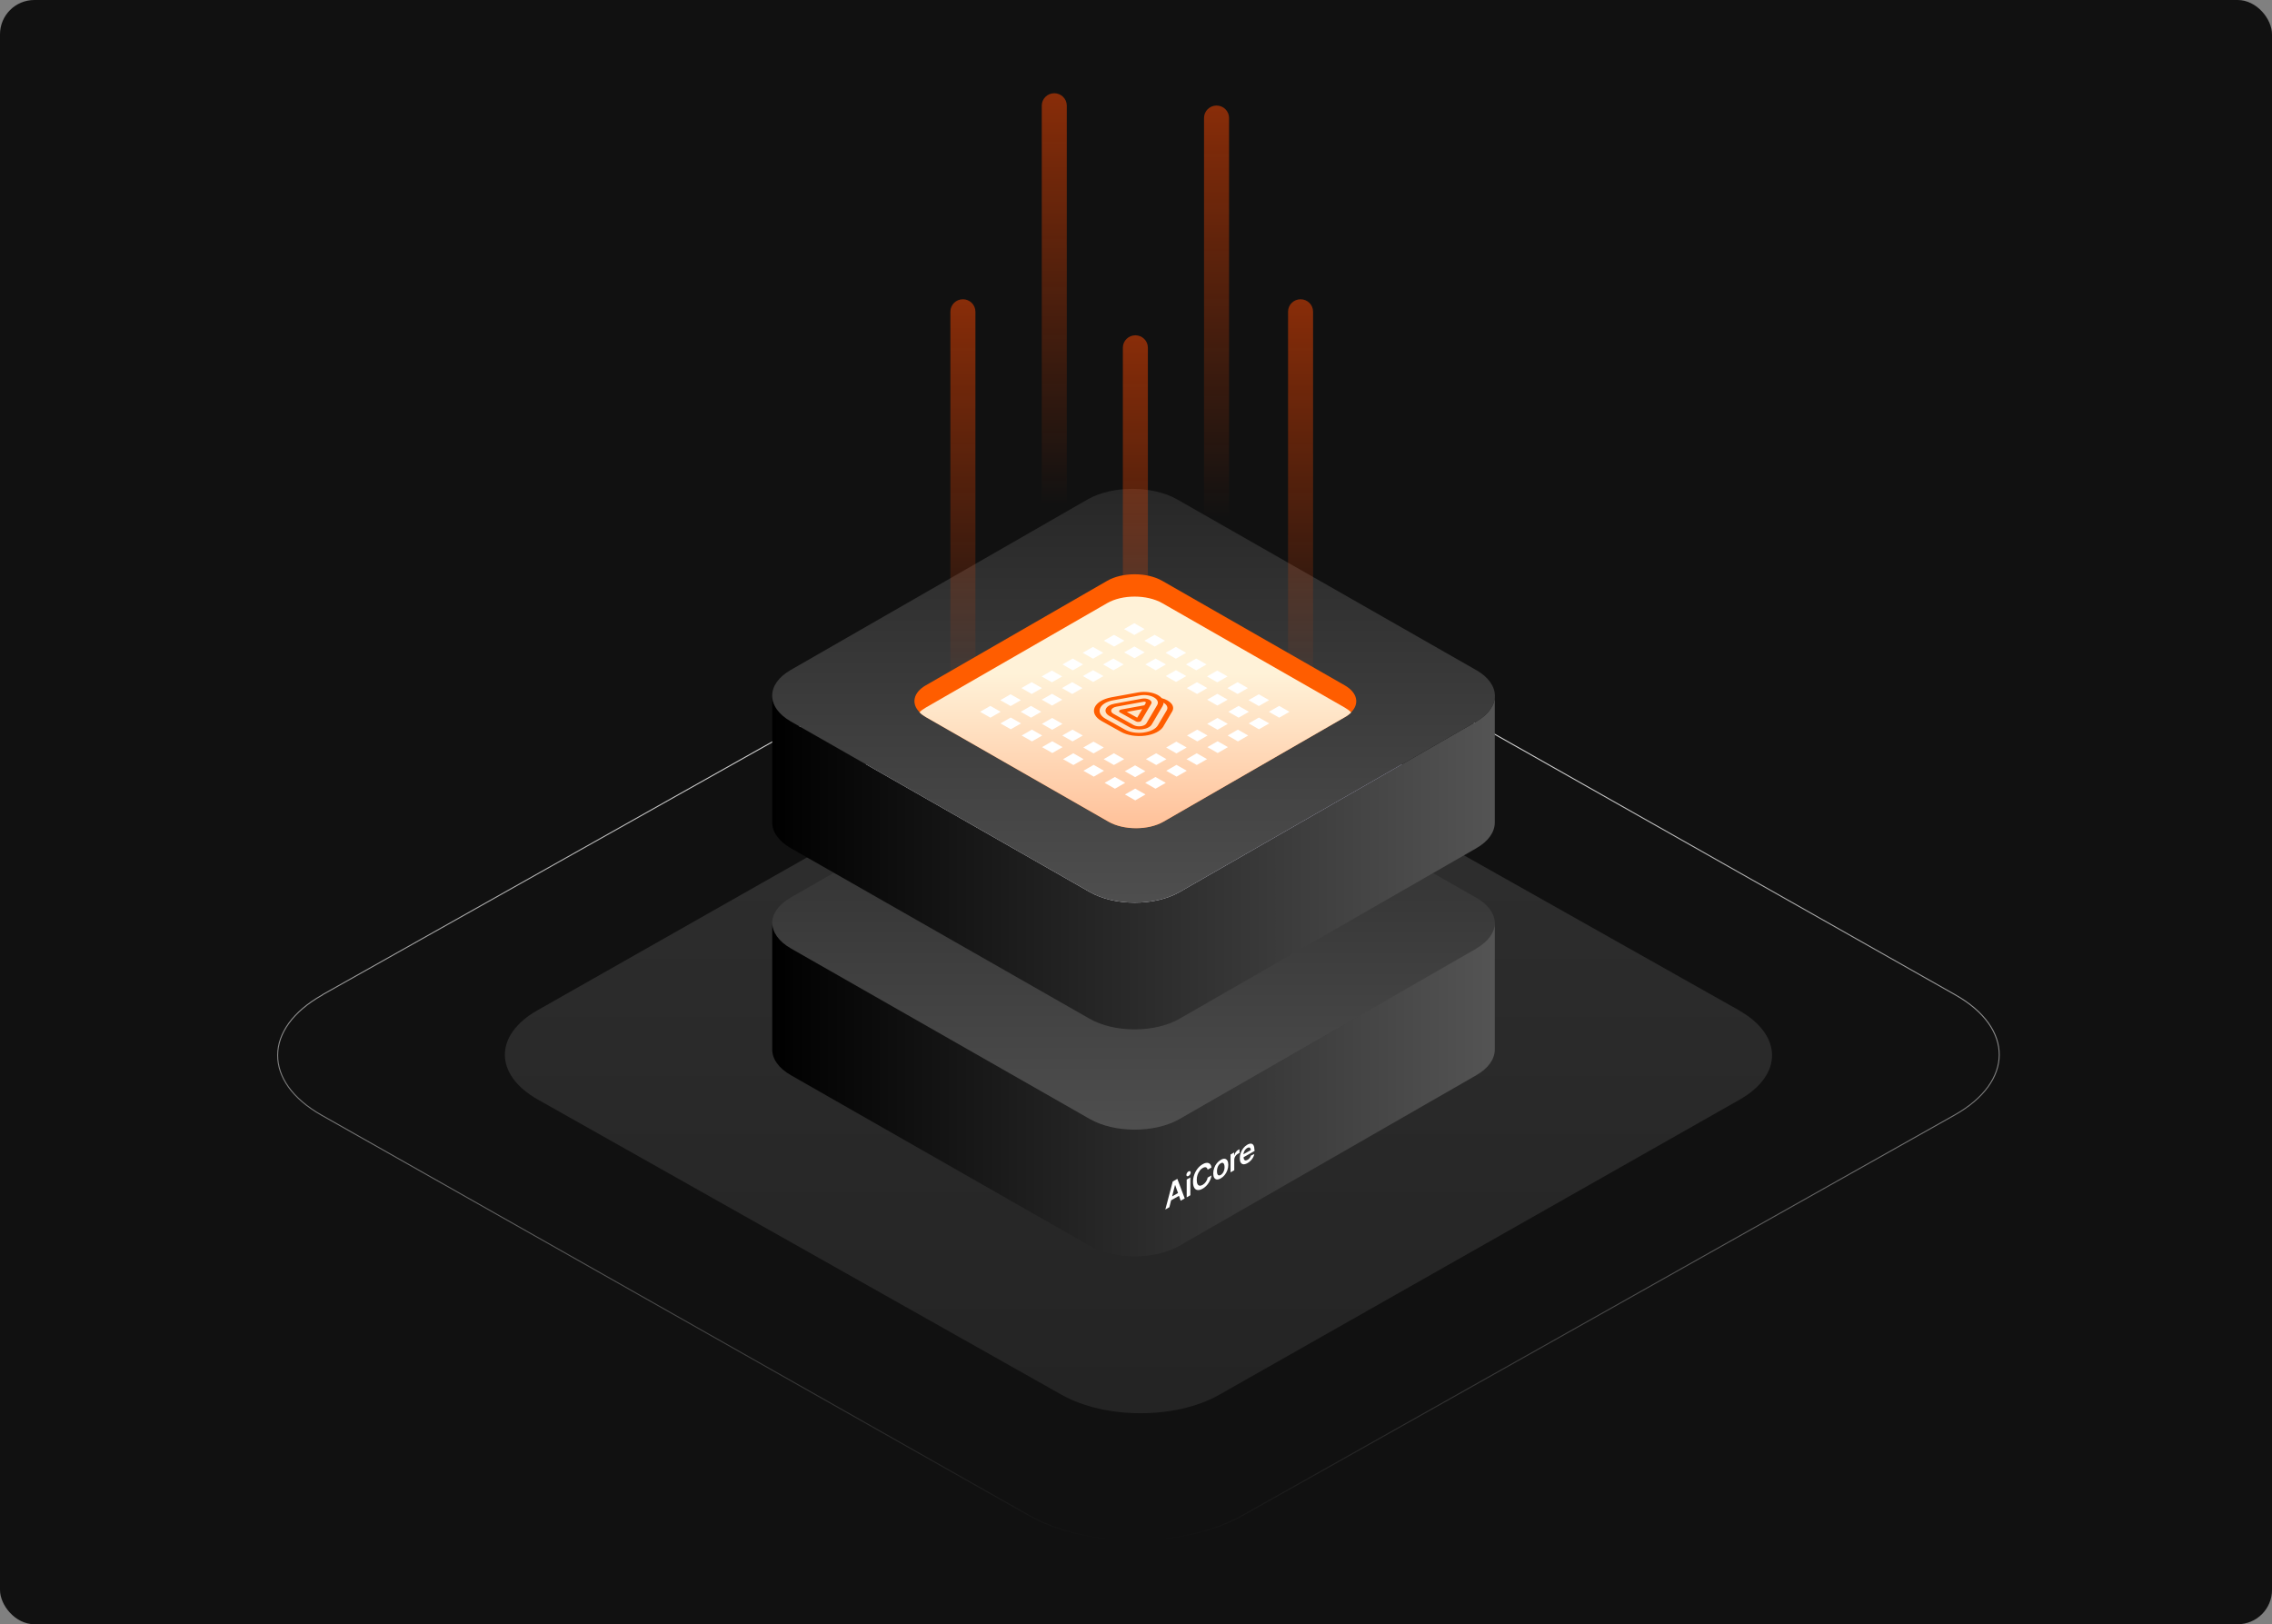 <svg width="463" height="331" viewBox="0 0 463 331" fill="none" xmlns="http://www.w3.org/2000/svg">
<rect x="0" y="0" width="463" height="331" fill="#808080" stroke="none"/>
<rect width="463" height="331" rx="7" fill="#111111"/>
<path d="M65.718 202.713V202.747L65.667 202.776C59.624 206.177 56.609 210.608 56.583 215.018C56.557 219.427 59.519 223.858 65.527 227.258L209.646 308.798L209.646 308.798C215.635 312.197 223.517 313.9 231.417 313.9C239.317 313.9 247.225 312.197 253.267 308.797L398.332 227.224C404.375 223.823 407.389 219.392 407.415 214.982C407.441 210.573 404.48 206.142 398.472 202.742L254.353 121.202L254.353 121.202C248.363 117.803 240.482 116.1 232.582 116.1C224.682 116.1 216.774 117.803 210.732 121.203L210.683 121.116L210.732 121.203L65.718 202.713Z" stroke="url(#paint0_linear_1050_12085)" stroke-width="0.2"/>
<path d="M354.399 205.922C363.315 210.951 363.367 219.074 354.502 224.103L248.483 284.228C239.644 289.257 225.238 289.257 216.322 284.228L109.607 224.078C100.691 219.049 100.639 210.926 109.504 205.897L215.523 145.772C224.362 140.743 238.768 140.743 247.684 145.772L354.399 205.897V205.922Z" fill="url(#paint1_linear_1050_12085)"/>
<path d="M300.798 182.914C305.885 185.818 305.911 190.516 300.862 193.42L240.395 228.156C235.346 231.06 227.13 231.06 222.055 228.156L161.189 193.42C156.101 190.516 156.076 185.818 161.124 182.914L221.592 148.177C226.64 145.274 234.857 145.274 239.931 148.177L300.785 182.914H300.798Z" fill="url(#paint2_linear_1050_12085)"/>
<path d="M296.599 162.075C301.378 164.8 301.403 169.219 296.651 171.944L239.841 204.592C235.102 207.317 227.387 207.317 222.609 204.592L165.426 171.944C160.648 169.219 160.622 164.8 165.374 162.075L222.184 129.427C226.924 126.702 234.638 126.702 239.416 129.427L296.599 162.062V162.075Z" fill="url(#paint3_linear_1050_12085)"/>
<path d="M300.87 147.039L240.403 181.776C235.354 184.68 227.137 184.68 222.063 181.776L161.197 147.039C158.647 145.575 157.359 143.665 157.371 141.742V167.578C157.346 169.488 158.634 171.411 161.184 172.863L222.037 207.6C227.125 210.503 235.329 210.503 240.377 207.6L300.845 172.863C303.356 171.424 304.605 169.539 304.618 167.642V141.806C304.618 143.69 303.369 145.575 300.857 147.027L300.87 147.039Z" fill="url(#paint4_linear_1050_12085)"/>
<path d="M300.87 193.297L240.403 228.034C235.354 230.937 227.137 230.937 222.063 228.034L161.197 193.297C158.647 191.833 157.359 189.923 157.371 188V213.836C157.346 215.746 158.634 217.669 161.184 219.121L222.037 253.858C227.125 256.761 235.329 256.761 240.377 253.858L300.845 219.121C303.356 217.682 304.605 215.797 304.618 213.9V188.064C304.618 189.948 303.369 191.833 300.857 193.284L300.87 193.297Z" fill="url(#paint5_linear_1050_12085)"/>
<path d="M300.806 136.535C305.893 139.439 305.919 144.137 300.87 147.041L240.403 181.778C235.354 184.681 227.137 184.681 222.063 181.778L161.196 147.041C156.109 144.137 156.083 139.439 161.132 136.535L221.599 101.799C226.648 98.895 234.865 98.895 239.939 101.799L300.793 136.535H300.806Z" fill="url(#paint6_linear_1050_12085)"/>
<g style="mix-blend-mode:screen">
<path d="M198.775 144.949H193.675V63.506C193.675 62.118 194.821 60.984 196.225 60.984C197.629 60.984 198.775 62.118 198.775 63.506V144.949Z" fill="url(#paint7_linear_1050_12085)" fill-opacity="0.5"/>
</g>
<g style="mix-blend-mode:screen">
<path d="M267.586 144.949H262.486V63.506C262.486 62.118 263.633 60.984 265.036 60.984C266.44 60.984 267.586 62.118 267.586 63.506V144.949V144.949Z" fill="url(#paint8_linear_1050_12085)" fill-opacity="0.5"/>
</g>
<g style="mix-blend-mode:screen">
<path d="M217.396 102.965H212.296V21.521C212.296 20.133 213.442 19 214.846 19C216.25 19 217.396 20.133 217.396 21.521V102.965V102.965Z" fill="url(#paint9_linear_1050_12085)" fill-opacity="0.5"/>
</g>
<g style="mix-blend-mode:screen">
<path d="M250.463 105.472H245.363V24.029C245.363 22.641 246.51 21.508 247.913 21.508C249.317 21.508 250.463 22.641 250.463 24.029V105.472V105.472Z" fill="url(#paint10_linear_1050_12085)" fill-opacity="0.5"/>
</g>
<g style="mix-blend-mode:screen">
<path d="M233.922 152.293H228.822V70.849C228.822 69.461 229.969 68.328 231.372 68.328C232.776 68.328 233.922 69.461 233.922 70.849V152.293V152.293Z" fill="url(#paint11_linear_1050_12085)" fill-opacity="0.5"/>
</g>
<path d="M238.983 240.782L237.477 246.487L238.301 246.015L238.649 244.615L240.258 243.698L240.606 244.691L241.43 244.22L239.924 240.234L238.971 240.782H238.983ZM238.868 243.8L239.447 241.52H239.486L240.065 243.125L238.88 243.8H238.868Z" fill="white"/>
<path d="M241.831 244.007L242.578 243.574V239.945L241.831 240.378V244.007Z" fill="white"/>
<path d="M242.207 238.707C242.092 238.771 241.988 238.885 241.898 239.025C241.808 239.166 241.77 239.293 241.77 239.433C241.77 239.573 241.808 239.649 241.898 239.688C241.988 239.726 242.092 239.713 242.207 239.649C242.323 239.586 242.426 239.471 242.517 239.344C242.607 239.204 242.645 239.064 242.645 238.936C242.645 238.809 242.607 238.72 242.517 238.682C242.426 238.643 242.323 238.656 242.207 238.72V238.707Z" fill="white"/>
<path d="M244.46 238.583C244.64 238.353 244.846 238.162 245.078 238.035C245.207 237.959 245.335 237.908 245.438 237.882C245.554 237.857 245.657 237.857 245.747 237.882C245.838 237.908 245.915 237.959 245.966 238.048C246.031 238.124 246.069 238.226 246.095 238.366L246.881 237.921C246.855 237.666 246.778 237.462 246.675 237.322C246.572 237.169 246.443 237.067 246.275 237.016C246.121 236.965 245.928 236.953 245.735 236.991C245.529 237.029 245.31 237.118 245.078 237.258C244.704 237.475 244.369 237.755 244.073 238.124C243.777 238.494 243.545 238.901 243.378 239.372C243.21 239.843 243.12 240.34 243.12 240.862C243.12 241.384 243.21 241.779 243.378 242.059C243.545 242.339 243.777 242.492 244.073 242.517C244.369 242.543 244.704 242.454 245.078 242.237C245.335 242.097 245.567 241.919 245.773 241.715C245.979 241.511 246.16 241.282 246.314 241.04C246.469 240.798 246.597 240.544 246.688 240.289C246.791 240.034 246.842 239.78 246.881 239.538L246.095 239.983C246.069 240.136 246.031 240.289 245.966 240.442C245.902 240.582 245.825 240.722 245.735 240.849C245.644 240.977 245.541 241.091 245.438 241.193C245.322 241.295 245.207 241.384 245.078 241.46C244.846 241.588 244.64 241.651 244.46 241.626C244.279 241.6 244.138 241.486 244.035 241.295C243.932 241.104 243.88 240.811 243.88 240.442C243.88 240.072 243.932 239.741 244.035 239.436C244.138 239.13 244.279 238.85 244.46 238.621V238.583Z" fill="white"/>
<path d="M249.586 236.138C249.354 236.112 249.084 236.189 248.775 236.367C248.466 236.545 248.195 236.774 247.963 237.067C247.732 237.36 247.551 237.678 247.435 238.035C247.307 238.391 247.242 238.748 247.242 239.13C247.242 239.499 247.307 239.792 247.435 240.009C247.564 240.212 247.744 240.34 247.963 240.365C248.182 240.391 248.466 240.314 248.775 240.136C249.084 239.958 249.354 239.728 249.586 239.436C249.818 239.143 249.998 238.824 250.114 238.481C250.243 238.124 250.307 237.767 250.307 237.385C250.307 237.016 250.243 236.723 250.114 236.507C249.985 236.29 249.818 236.176 249.586 236.15V236.138ZM249.457 238.455C249.406 238.672 249.316 238.863 249.2 239.028C249.084 239.194 248.942 239.334 248.775 239.436C248.607 239.537 248.453 239.563 248.337 239.525C248.221 239.486 248.144 239.385 248.079 239.245C248.028 239.092 248.002 238.913 248.002 238.697C248.002 238.481 248.028 238.251 248.079 238.048C248.131 237.831 248.221 237.64 248.337 237.462C248.453 237.284 248.594 237.156 248.775 237.054C248.955 236.953 249.084 236.927 249.2 236.978C249.316 237.016 249.393 237.118 249.457 237.271C249.509 237.424 249.548 237.602 249.548 237.831C249.548 238.06 249.522 238.264 249.457 238.481V238.455Z" fill="white"/>
<path d="M252.324 234.327C252.144 234.428 251.976 234.581 251.835 234.785C251.693 234.976 251.59 235.192 251.538 235.447H251.5V234.861L250.766 235.282V238.911L251.525 238.478V236.338C251.525 236.186 251.551 236.033 251.616 235.88C251.68 235.727 251.77 235.587 251.873 235.46C251.989 235.333 252.105 235.231 252.247 235.142C252.311 235.103 252.376 235.078 252.44 235.04C252.504 235.014 252.556 234.989 252.594 234.989V234.199C252.594 234.199 252.517 234.225 252.466 234.263C252.414 234.288 252.363 234.314 252.324 234.339V234.327Z" fill="white"/>
<path d="M255.627 234.276C255.627 233.958 255.589 233.703 255.511 233.525C255.434 233.334 255.331 233.207 255.19 233.13C255.061 233.054 254.893 233.041 254.726 233.067C254.546 233.092 254.365 233.168 254.172 233.283C253.863 233.461 253.605 233.691 253.374 233.983C253.142 234.276 252.974 234.595 252.846 234.951C252.717 235.308 252.652 235.664 252.652 236.046C252.652 236.428 252.717 236.721 252.846 236.925C252.974 237.129 253.155 237.243 253.386 237.269C253.618 237.281 253.902 237.205 254.224 237.027C254.468 236.887 254.687 236.721 254.88 236.517C255.074 236.326 255.228 236.11 255.357 235.881C255.486 235.652 255.563 235.422 255.615 235.18L254.906 235.499C254.868 235.626 254.829 235.741 254.765 235.843C254.7 235.944 254.623 236.046 254.533 236.135C254.443 236.225 254.34 236.301 254.236 236.352C254.069 236.441 253.927 236.492 253.811 236.479C253.696 236.479 253.593 236.403 253.528 236.301C253.464 236.186 253.425 236.034 253.425 235.83L255.653 234.556V234.289L255.627 234.276ZM253.399 235.231C253.399 235.091 253.438 234.938 253.489 234.786C253.554 234.607 253.644 234.455 253.76 234.302C253.876 234.149 254.018 234.034 254.172 233.945C254.314 233.869 254.443 233.831 254.546 233.843C254.661 233.843 254.739 233.907 254.803 233.996C254.868 234.085 254.893 234.213 254.893 234.378L253.386 235.231H253.399Z" fill="white"/>
<path d="M275.351 145.156C275.014 145.506 274.6 145.825 274.079 146.113L237.106 167.419C234.025 169.197 228.997 169.197 225.885 167.419L188.682 146.113C188.161 145.81 187.716 145.49 187.379 145.126C185.662 143.393 186.091 141.144 188.651 139.67L225.624 118.365C228.705 116.587 233.733 116.587 236.845 118.365L274.048 139.67C276.639 141.159 277.083 143.409 275.351 145.141V145.156Z" fill="#FF5D00"/>
<path d="M275.352 145.19C275.015 145.539 274.601 145.858 274.08 146.147L237.107 167.452C234.026 169.23 228.998 169.23 225.886 167.452L188.683 146.147C188.162 145.843 187.717 145.524 187.38 145.159C187.717 144.81 188.146 144.491 188.652 144.202L225.625 122.912C228.707 121.134 233.734 121.134 236.846 122.912L274.049 144.202C274.571 144.506 275.015 144.825 275.352 145.19V145.19Z" fill="url(#paint12_linear_1050_12085)"/>
<g style="mix-blend-mode:screen">
<path d="M237.395 130.566L235.31 131.766L233.208 130.566L235.293 129.375L237.395 130.566Z" fill="white"/>
</g>
<g style="mix-blend-mode:screen">
<path d="M233.25 128.2L231.166 129.4L229.063 128.2L231.148 127L233.25 128.2Z" fill="white"/>
</g>
<g style="mix-blend-mode:screen">
<path d="M229.12 130.566L227.036 131.766L224.934 130.566L227.018 129.375L229.12 130.566Z" fill="white"/>
</g>
<g style="mix-blend-mode:screen">
<path d="M237.597 135.403L235.512 136.603L233.41 135.403L235.495 134.203L237.597 135.403Z" fill="white"/>
</g>
<g style="mix-blend-mode:screen">
<path d="M241.749 137.774L239.656 138.974L237.562 137.774L239.647 136.574L241.749 137.774Z" fill="white"/>
</g>
<g style="mix-blend-mode:screen">
<path d="M241.718 133.036L239.625 134.236L237.531 133.036L239.616 131.836L241.718 133.036Z" fill="white"/>
</g>
<g style="mix-blend-mode:screen">
<path d="M245.87 135.403L243.777 136.603L241.684 135.403L243.768 134.203L245.87 135.403Z" fill="white"/>
</g>
<g style="mix-blend-mode:screen">
<path d="M250.179 142.582L248.086 143.782L245.992 142.591L248.077 141.391L250.179 142.582Z" fill="white"/>
</g>
<g style="mix-blend-mode:screen">
<path d="M254.301 140.22L252.208 141.42L250.114 140.22L252.199 139.02L254.301 140.22Z" fill="white"/>
</g>
<g style="mix-blend-mode:screen">
<path d="M246.026 140.22L243.942 141.42L241.84 140.22L243.924 139.02L246.026 140.22Z" fill="white"/>
</g>
<g style="mix-blend-mode:screen">
<path d="M250.155 137.852L248.062 139.044L245.969 137.852L248.053 136.652L250.155 137.852Z" fill="white"/>
</g>
<g style="mix-blend-mode:screen">
<path d="M258.648 147.418L256.554 148.618L254.461 147.418L256.545 146.227L258.648 147.418Z" fill="white"/>
</g>
<g style="mix-blend-mode:screen">
<path d="M254.502 145.052L252.409 146.252L250.315 145.052L252.4 143.852L254.502 145.052Z" fill="white"/>
</g>
<g style="mix-blend-mode:screen">
<path d="M258.625 142.68L256.532 143.88L254.43 142.68L256.523 141.488L258.625 142.68Z" fill="white"/>
</g>
<g style="mix-blend-mode:screen">
<path d="M262.77 145.052L260.685 146.252L258.583 145.052L260.676 143.852L262.77 145.052Z" fill="white"/>
</g>
<g style="mix-blend-mode:screen">
<path d="M224.827 133.036L222.743 134.236L220.641 133.036L222.725 131.836L224.827 133.036Z" fill="white"/>
</g>
<g style="mix-blend-mode:screen">
<path d="M220.706 135.403L218.622 136.603L216.52 135.403L218.613 134.203L220.706 135.403Z" fill="white"/>
</g>
<g style="mix-blend-mode:screen">
<path d="M216.485 142.591L214.391 143.782L212.289 142.582L214.382 141.391L216.485 142.591Z" fill="white"/>
</g>
<g style="mix-blend-mode:screen">
<path d="M212.338 140.22L210.245 141.42L208.151 140.22L210.236 139.02L212.338 140.22Z" fill="white"/>
</g>
<g style="mix-blend-mode:screen">
<path d="M216.452 137.852L214.368 139.044L212.266 137.852L214.359 136.652L216.452 137.852Z" fill="white"/>
</g>
<g style="mix-blend-mode:screen">
<path d="M212.191 145.052L210.106 146.252L208.004 145.052L210.088 143.852L212.191 145.052Z" fill="white"/>
</g>
<g style="mix-blend-mode:screen">
<path d="M208.068 147.419L205.984 148.619L203.882 147.419L205.966 146.219L208.068 147.419Z" fill="white"/>
</g>
<g style="mix-blend-mode:screen">
<path d="M203.916 145.052L201.832 146.252L199.729 145.052L201.814 143.852L203.916 145.052Z" fill="white"/>
</g>
<g style="mix-blend-mode:screen">
<path d="M208.038 142.68L205.954 143.88L203.852 142.688L205.936 141.488L208.038 142.68Z" fill="white"/>
</g>
<g style="mix-blend-mode:screen">
<path d="M233.273 132.942L231.188 134.142L229.086 132.942L231.17 131.742L233.273 132.942Z" fill="white"/>
</g>
<g style="mix-blend-mode:screen">
<path d="M224.859 137.774L222.774 138.974L220.672 137.774L222.756 136.574L224.859 137.774Z" fill="white"/>
</g>
<g style="mix-blend-mode:screen">
<path d="M228.981 135.403L226.896 136.603L224.794 135.403L226.878 134.203L228.981 135.403Z" fill="white"/>
</g>
<g style="mix-blend-mode:screen">
<path d="M220.597 140.22L218.512 141.42L216.41 140.22L218.503 139.02L220.597 140.22Z" fill="white"/>
</g>
<g style="mix-blend-mode:screen">
<path d="M216.514 147.513L214.42 148.713L212.327 147.513L214.412 146.312L216.514 147.513Z" fill="white"/>
</g>
<g style="mix-blend-mode:screen">
<path d="M216.537 152.255L214.453 153.455L212.351 152.255L214.435 151.055L216.537 152.255Z" fill="white"/>
</g>
<g style="mix-blend-mode:screen">
<path d="M212.385 149.888L210.3 151.088L208.198 149.888L210.283 148.688L212.385 149.888Z" fill="white"/>
</g>
<g style="mix-blend-mode:screen">
<path d="M220.659 149.888L218.566 151.088L216.473 149.888L218.557 148.688L220.659 149.888Z" fill="white"/>
</g>
<g style="mix-blend-mode:screen">
<path d="M220.822 154.708L218.738 155.899L216.636 154.708L218.72 153.508L220.822 154.708Z" fill="white"/>
</g>
<g style="mix-blend-mode:screen">
<path d="M224.943 152.333L222.85 153.533L220.757 152.333L222.841 151.133L224.943 152.333Z" fill="white"/>
</g>
<g style="mix-blend-mode:screen">
<path d="M224.975 157.071L222.89 158.271L220.788 157.071L222.873 155.871L224.975 157.071Z" fill="white"/>
</g>
<g style="mix-blend-mode:screen">
<path d="M229.097 154.699L227.003 155.899L224.91 154.708L226.995 153.508L229.097 154.699Z" fill="white"/>
</g>
<g style="mix-blend-mode:screen">
<path d="M250.202 147.513L248.118 148.713L246.016 147.513L248.1 146.312L250.202 147.513Z" fill="white"/>
</g>
<g style="mix-blend-mode:screen">
<path d="M246.08 149.888L243.996 151.088L241.894 149.888L243.978 148.688L246.08 149.888Z" fill="white"/>
</g>
<g style="mix-blend-mode:screen">
<path d="M237.705 154.708L235.621 155.899L233.519 154.699L235.603 153.508L237.705 154.708Z" fill="white"/>
</g>
<g style="mix-blend-mode:screen">
<path d="M241.826 152.333L239.742 153.533L237.64 152.333L239.724 151.133L241.826 152.333Z" fill="white"/>
</g>
<g style="mix-blend-mode:screen">
<path d="M229.291 159.531L227.207 160.731L225.104 159.531L227.189 158.34L229.291 159.531Z" fill="white"/>
</g>
<g style="mix-blend-mode:screen">
<path d="M233.413 157.169L231.32 158.369L229.218 157.169L231.311 155.969L233.413 157.169Z" fill="white"/>
</g>
<g style="mix-blend-mode:screen">
<path d="M254.362 149.888L252.269 151.088L250.176 149.888L252.26 148.688L254.362 149.888Z" fill="white"/>
</g>
<g style="mix-blend-mode:screen">
<path d="M250.233 152.255L248.149 153.455L246.047 152.255L248.131 151.055L250.233 152.255Z" fill="white"/>
</g>
<g style="mix-blend-mode:screen">
<path d="M241.85 157.071L239.765 158.271L237.663 157.071L239.748 155.871L241.85 157.071Z" fill="white"/>
</g>
<g style="mix-blend-mode:screen">
<path d="M245.98 154.699L243.895 155.899L241.793 154.708L243.877 153.508L245.98 154.699Z" fill="white"/>
</g>
<g style="mix-blend-mode:screen">
<path d="M237.567 159.531L235.473 160.731L233.371 159.531L235.464 158.34L237.567 159.531Z" fill="white"/>
</g>
<g style="mix-blend-mode:screen">
<path d="M233.436 161.907L231.342 163.107L229.249 161.907L231.334 160.707L233.436 161.907Z" fill="white"/>
</g>
<path d="M237.086 148.012L238.874 144.983C239.501 143.917 238.579 142.76 236.754 142.281C236.56 142.057 236.29 141.839 235.97 141.651H235.964C234.897 141.064 233.361 140.852 231.943 141.106L226.493 142.1C224.762 142.421 223.482 143.196 223.068 144.19C222.654 145.183 223.187 146.207 224.492 146.94L228.418 149.127C229.717 149.854 231.561 150.151 233.342 149.927C235.123 149.703 236.534 148.982 237.099 148.018L237.086 148.012ZM233.06 149.291C231.674 149.466 230.237 149.236 229.221 148.667L225.301 146.48C224.285 145.916 223.871 145.117 224.185 144.341C224.498 143.566 225.502 142.96 226.857 142.711L232.294 141.718C233.304 141.536 234.364 141.682 235.123 142.1H235.129C235.888 142.524 236.152 143.123 235.813 143.687L233.612 147.425C233.436 147.716 233.016 147.928 232.483 147.994C231.95 148.061 231.398 147.97 231.009 147.758L226.907 145.468C226.518 145.25 226.355 144.941 226.48 144.644C226.606 144.347 226.988 144.111 227.509 144.014L233.066 143.002C233.242 142.966 233.373 143.026 233.417 143.051C233.461 143.075 233.555 143.142 233.499 143.245L233.21 143.729L230.482 144.226L228.506 144.589C228.205 144.644 228.098 144.783 228.067 144.856C228.036 144.929 228.011 145.08 228.249 145.207L231.479 147.007C231.711 147.134 231.975 147.128 232.113 147.11C232.244 147.092 232.495 147.043 232.589 146.861L234.596 143.444C234.778 143.148 234.628 142.814 234.226 142.59C233.825 142.366 233.235 142.281 232.696 142.384L227.133 143.402C226.229 143.566 225.558 143.972 225.351 144.486C225.144 145.001 225.42 145.535 226.098 145.916L230.206 148.206C230.883 148.582 231.843 148.739 232.765 148.624C233.687 148.509 234.421 148.134 234.716 147.631L236.917 143.893C237.055 143.669 237.111 143.438 237.111 143.208C237.764 143.59 238.109 144.159 237.751 144.765L235.964 147.794C235.531 148.552 234.433 149.103 233.047 149.279L233.06 149.291ZM230.858 144.856L232.777 144.505L231.743 146.255L229.629 145.08L230.858 144.856V144.856Z" fill="#FF5D00"/>
<defs>
<linearGradient id="paint0_linear_1050_12085" x1="231.999" y1="116" x2="231.999" y2="314" gradientUnits="userSpaceOnUse">
<stop stop-color="white"/>
<stop offset="1" stop-color="white" stop-opacity="0"/>
</linearGradient>
<linearGradient id="paint1_linear_1050_12085" x1="232.003" y1="142" x2="232.003" y2="379.56" gradientUnits="userSpaceOnUse">
<stop stop-color="#303030"/>
<stop offset="1" stop-color="#1C1C1C"/>
</linearGradient>
<linearGradient id="paint2_linear_1050_12085" x1="230.993" y1="146" x2="230.993" y2="411.88" gradientUnits="userSpaceOnUse">
<stop stop-color="#272727"/>
<stop offset="1" stop-color="#A3A3A3"/>
</linearGradient>
<linearGradient id="paint3_linear_1050_12085" x1="247.543" y1="137.36" x2="218.447" y2="190.725" gradientUnits="userSpaceOnUse">
<stop stop-color="#D3CFFF"/>
<stop offset="1" stop-color="white"/>
</linearGradient>
<linearGradient id="paint4_linear_1050_12085" x1="157.359" y1="175.766" x2="304.632" y2="175.766" gradientUnits="userSpaceOnUse">
<stop/>
<stop offset="1" stop-color="#545454"/>
</linearGradient>
<linearGradient id="paint5_linear_1050_12085" x1="157.359" y1="222.024" x2="304.632" y2="222.024" gradientUnits="userSpaceOnUse">
<stop/>
<stop offset="1" stop-color="#545454"/>
</linearGradient>
<linearGradient id="paint6_linear_1050_12085" x1="231.001" y1="99.621" x2="231.001" y2="365.501" gradientUnits="userSpaceOnUse">
<stop stop-color="#272727"/>
<stop offset="1" stop-color="#A3A3A3"/>
</linearGradient>
<linearGradient id="paint7_linear_1050_12085" x1="196.225" y1="60.984" x2="196.225" y2="144.949" gradientUnits="userSpaceOnUse">
<stop stop-color="#FF4800"/>
<stop offset="1" stop-color="#FF4800" stop-opacity="0"/>
</linearGradient>
<linearGradient id="paint8_linear_1050_12085" x1="265.036" y1="60.984" x2="265.036" y2="144.949" gradientUnits="userSpaceOnUse">
<stop stop-color="#FF4800"/>
<stop offset="1" stop-color="#FF4800" stop-opacity="0"/>
</linearGradient>
<linearGradient id="paint9_linear_1050_12085" x1="214.846" y1="19" x2="214.846" y2="102.965" gradientUnits="userSpaceOnUse">
<stop stop-color="#FF4800"/>
<stop offset="1" stop-color="#FF4800" stop-opacity="0"/>
</linearGradient>
<linearGradient id="paint10_linear_1050_12085" x1="247.913" y1="21.508" x2="247.913" y2="105.472" gradientUnits="userSpaceOnUse">
<stop stop-color="#FF4800"/>
<stop offset="1" stop-color="#FF4800" stop-opacity="0"/>
</linearGradient>
<linearGradient id="paint11_linear_1050_12085" x1="231.372" y1="68.328" x2="231.372" y2="152.293" gradientUnits="userSpaceOnUse">
<stop stop-color="#FF4800"/>
<stop offset="1" stop-color="#FF4800" stop-opacity="0"/>
</linearGradient>
<linearGradient id="paint12_linear_1050_12085" x1="231.374" y1="137.211" x2="231.374" y2="246.17" gradientUnits="userSpaceOnUse">
<stop stop-color="#FFF2D8"/>
<stop offset="1" stop-color="#FF4800"/>
</linearGradient>
</defs>
</svg>
